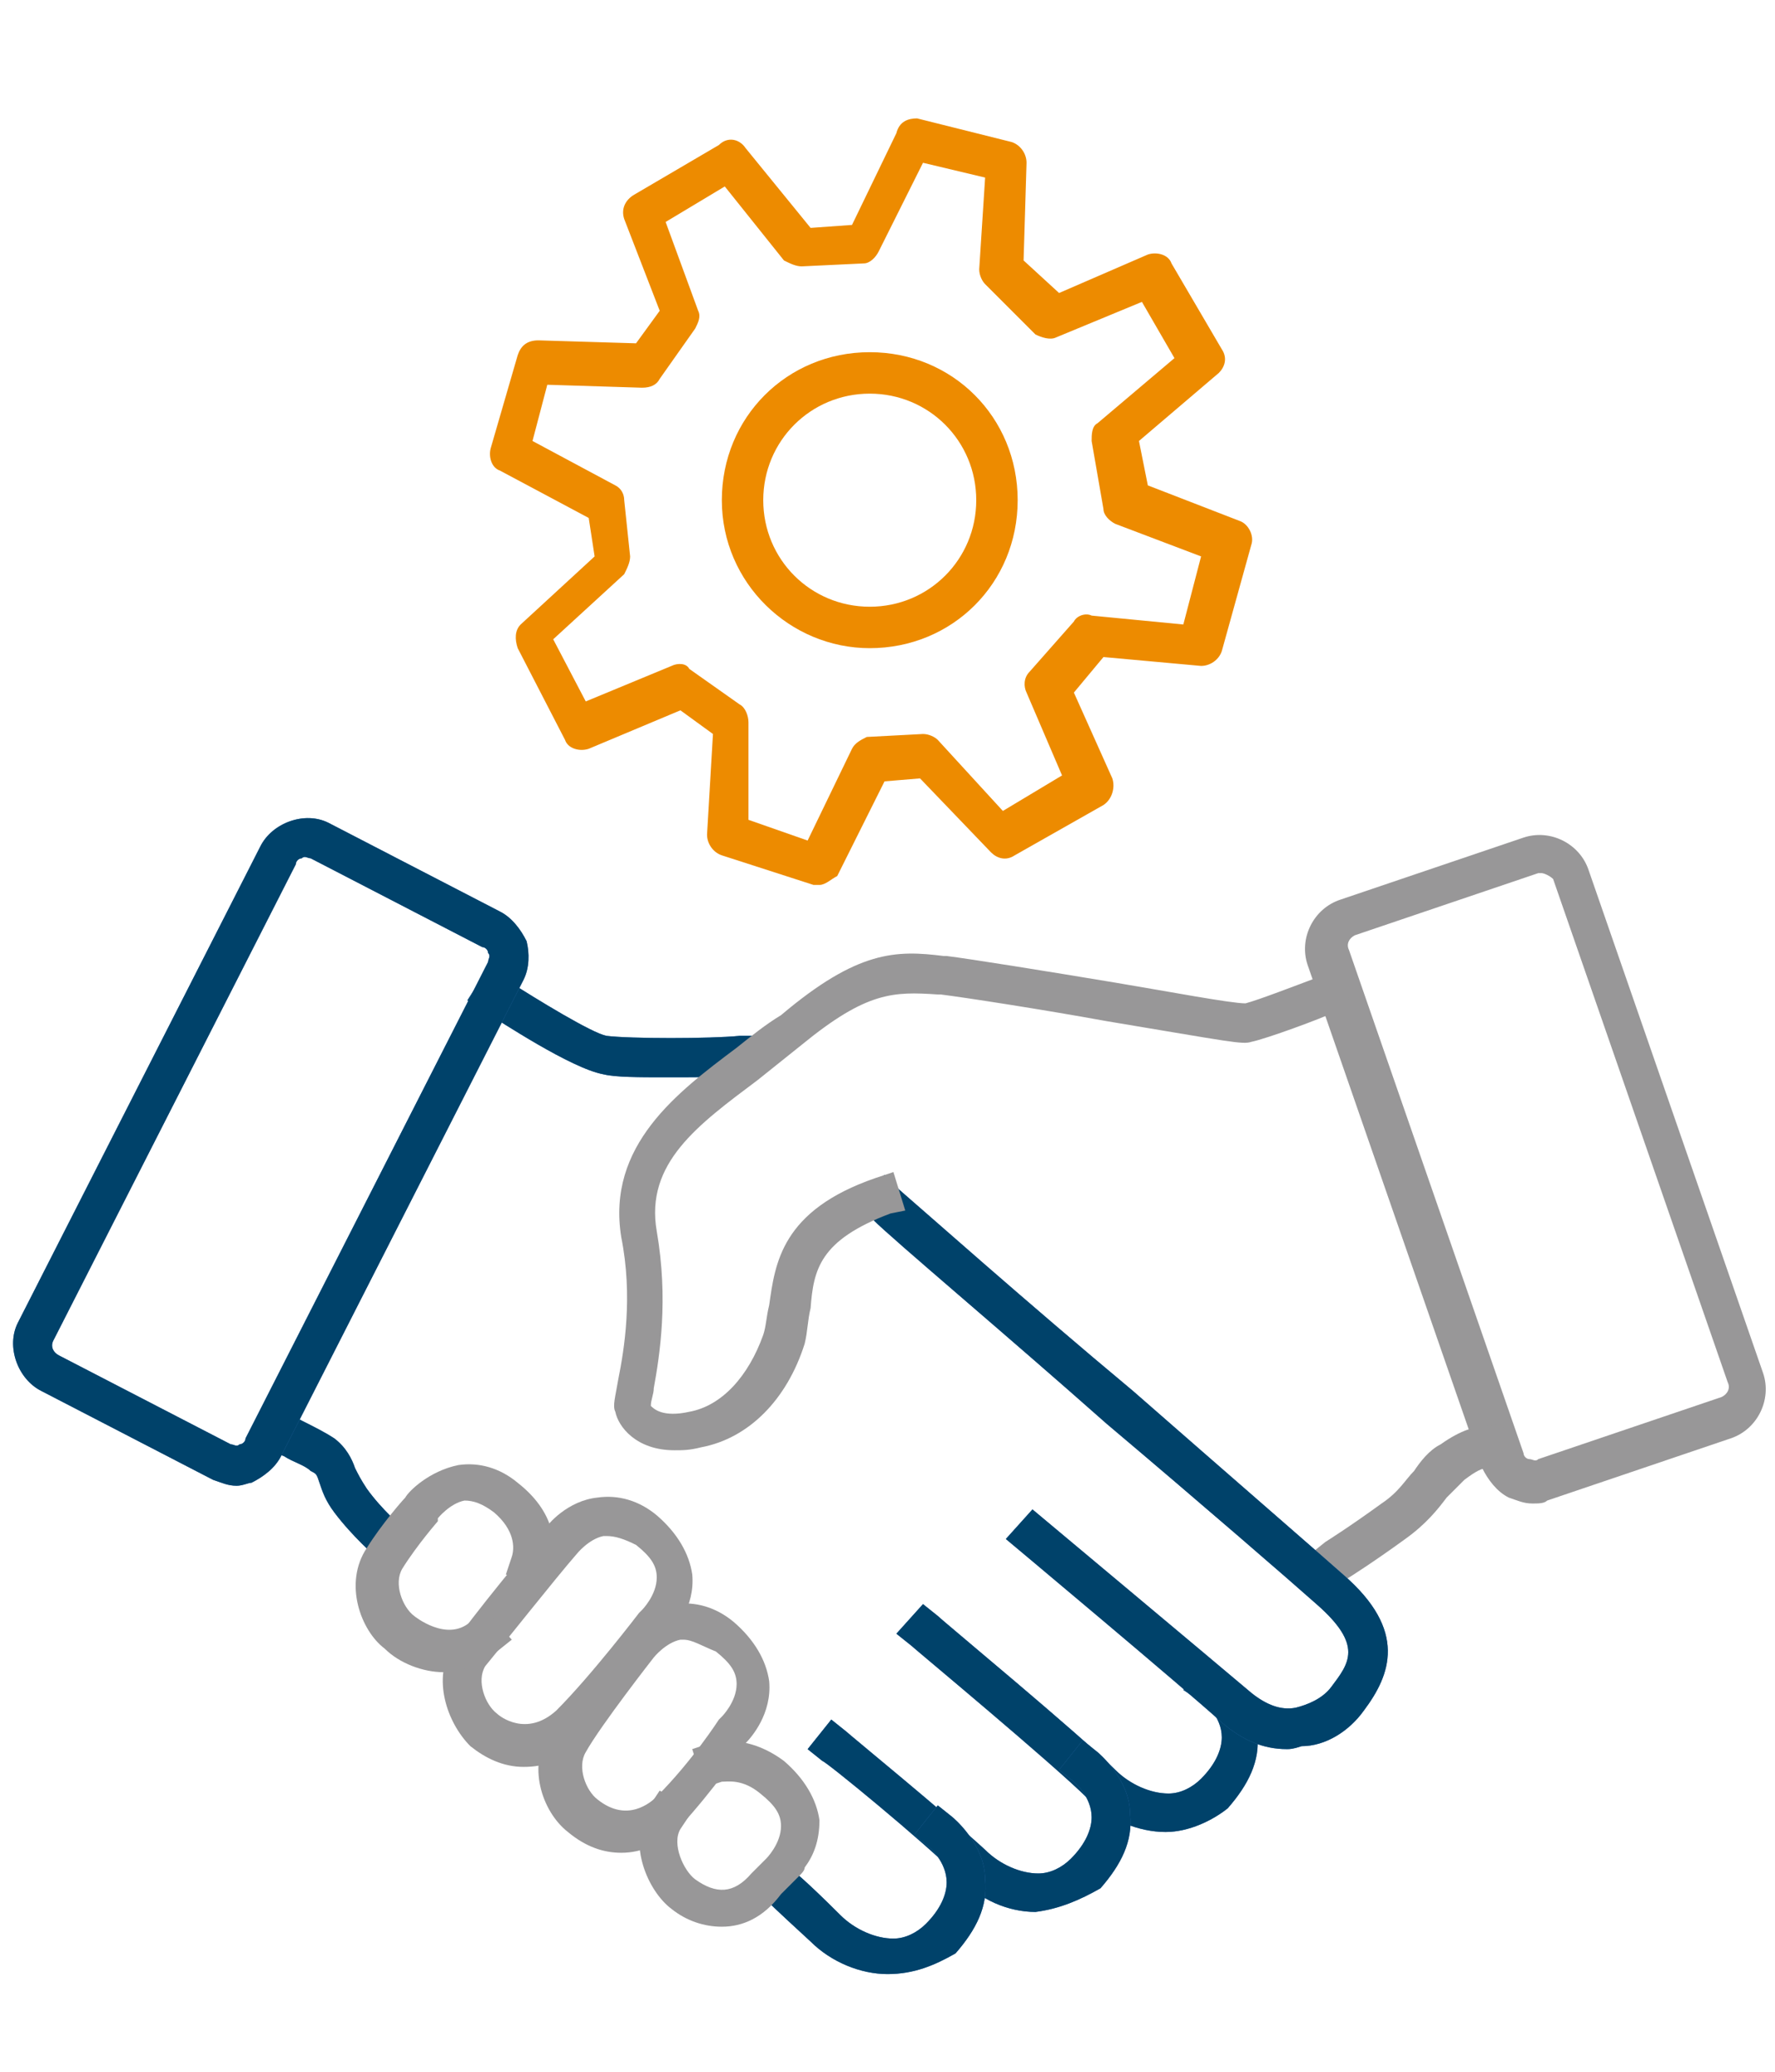 <?xml version="1.0" encoding="UTF-8"?>
<svg xmlns="http://www.w3.org/2000/svg" width="60" height="70" viewBox="0 0 60 70" fill="none">
  <g id="OurClients_Icon_3 1">
    <g id="Group">
      <g id="Group_2">
        <g id="Vector">
          <path d="M39.4 61.899C38.5 61.899 37.5 61.499 36.8 60.799C35.6 59.599 30.9 55.699 30.8 55.599L30.3 55.199L31.2 54.199L31.7 54.599C31.9 54.799 36.5 58.599 37.7 59.799C38.2 60.299 38.9 60.599 39.5 60.599C39.9 60.599 40.3 60.399 40.6 60.099C41.1 59.599 41.3 59.099 41.3 58.699C41.3 57.999 40.7 57.499 40.6 57.499L40 57.099L40.8 56.099L41.3 56.499C41.3 56.499 42.4 57.299 42.5 58.599C42.6 59.499 42.2 60.299 41.5 61.099C41 61.499 40.2 61.899 39.4 61.899Z" fill="#3974B7"></path>
          <path d="M39.4 61.899C38.5 61.899 37.5 61.499 36.8 60.799C35.6 59.599 30.9 55.699 30.8 55.599L30.3 55.199L31.2 54.199L31.7 54.599C31.9 54.799 36.5 58.599 37.7 59.799C38.2 60.299 38.9 60.599 39.5 60.599C39.9 60.599 40.3 60.399 40.6 60.099C41.1 59.599 41.3 59.099 41.3 58.699C41.3 57.999 40.7 57.499 40.6 57.499L40 57.099L40.8 56.099L41.3 56.499C41.3 56.499 42.4 57.299 42.5 58.599C42.6 59.499 42.2 60.299 41.5 61.099C41 61.499 40.2 61.899 39.4 61.899Z" fill="#00426A"></path>
        </g>
        <g id="Vector_2">
          <path d="M35 64.6C34.1 64.6 33.1 64.2 32.4 63.4C31.2 62.2 27.9 59.5 27.8 59.5L27.3 59.1L28.1 58.1L28.6 58.5C28.7 58.6 32 61.3 33.3 62.5C33.8 63 34.5 63.3 35.1 63.3C35.5 63.3 35.9 63.1 36.2 62.8C36.7 62.3 36.9 61.8 36.9 61.4C36.9 60.7 36.3 60.2 36.3 60.2L35.8 59.8L36.6 58.8L37.1 59.2C37.1 59.2 38.2 60.1 38.2 61.3C38.3 62.2 37.9 63 37.2 63.8C36.5 64.2 35.8 64.5 35 64.6Z" fill="#3974B7"></path>
          <path d="M35 64.6C34.1 64.6 33.1 64.2 32.4 63.4C31.2 62.2 27.9 59.5 27.8 59.5L27.3 59.1L28.1 58.1L28.6 58.5C28.7 58.6 32 61.3 33.3 62.5C33.8 63 34.5 63.3 35.1 63.3C35.5 63.3 35.9 63.1 36.2 62.8C36.7 62.3 36.9 61.8 36.9 61.4C36.9 60.7 36.3 60.2 36.3 60.2L35.8 59.8L36.6 58.8L37.1 59.2C37.1 59.2 38.2 60.1 38.2 61.3C38.3 62.2 37.9 63 37.2 63.8C36.5 64.2 35.8 64.5 35 64.6Z" fill="#00426A"></path>
        </g>
        <g id="Vector_3">
          <path d="M30 66.7C29.1 66.7 28.1 66.3 27.4 65.6C26.2 64.5 25.9 64.2 25.9 64.2L25.4 63.8L26.3 62.8L26.8 63.2C26.8 63.2 27.2 63.5 28.4 64.7C28.9 65.2 29.6 65.5 30.2 65.5C30.6 65.5 31 65.3 31.3 65C31.8 64.5 32 64 32 63.6C32 62.9 31.4 62.4 31.4 62.4L30.9 62L31.7 61L32.2 61.4C32.2 61.4 33.3 62.3 33.3 63.5C33.4 64.4 33 65.2 32.3 66C31.6 66.4 30.9 66.7 30 66.7Z" fill="#3974B7"></path>
          <path d="M30 66.7C29.1 66.7 28.1 66.3 27.4 65.6C26.2 64.5 25.9 64.2 25.9 64.2L25.4 63.8L26.3 62.8L26.8 63.2C26.8 63.2 27.2 63.5 28.4 64.7C28.9 65.2 29.6 65.5 30.2 65.5C30.6 65.5 31 65.3 31.3 65C31.8 64.5 32 64 32 63.6C32 62.9 31.4 62.4 31.4 62.4L30.9 62L31.7 61L32.2 61.4C32.2 61.4 33.3 62.3 33.3 63.5C33.4 64.4 33 65.2 32.3 66C31.6 66.4 30.9 66.7 30 66.7Z" fill="#00426A"></path>
        </g>
        <g id="Vector_4">
          <path d="M22.5 36.399C21.6 36.399 20.8 36.399 20.4 36.299C19.3 36.099 16.9 34.499 16.4 34.199L15.8 33.799L16.5 32.699L17.1 33.099C18.2 33.799 20 34.899 20.5 34.999C21.3 35.099 24 35.099 25 34.999H25.7V36.299H25C24.9 36.399 23.7 36.399 22.5 36.399Z" fill="#3974B7"></path>
          <path d="M22.5 36.399C21.6 36.399 20.8 36.399 20.4 36.299C19.3 36.099 16.9 34.499 16.4 34.199L15.8 33.799L16.5 32.699L17.1 33.099C18.2 33.799 20 34.899 20.5 34.999C21.3 35.099 24 35.099 25 34.999H25.7V36.299H25C24.9 36.399 23.7 36.399 22.5 36.399Z" fill="#00426A"></path>
        </g>
        <g id="Vector_5">
          <path d="M13.2 53.1L12.7 52.6C12.7 52.6 11.9 51.9 11.3 51.1C11 50.7 10.9 50.4 10.8 50.1C10.7 49.8 10.7 49.8 10.5 49.7C10.3 49.5 9.9 49.4 9.6 49.2C9.3 49.1 9.1 49 9 48.9L8.5 48.5L9.3 47.4L9.8 47.8C9.9 47.8 10 47.9 10.2 48C10.6 48.2 11 48.4 11.3 48.6C11.7 48.9 11.9 49.3 12 49.6C12.1 49.8 12.2 50 12.4 50.3C12.9 51 13.6 51.6 13.6 51.6L14.1 52.1L13.2 53.1Z" fill="#3974B7"></path>
          <path d="M13.2 53.1L12.7 52.6C12.7 52.6 11.9 51.9 11.3 51.1C11 50.7 10.9 50.4 10.8 50.1C10.7 49.8 10.7 49.8 10.5 49.7C10.3 49.5 9.9 49.4 9.6 49.2C9.3 49.1 9.1 49 9 48.9L8.5 48.5L9.3 47.4L9.8 47.8C9.9 47.8 10 47.9 10.2 48C10.6 48.2 11 48.4 11.3 48.6C11.7 48.9 11.9 49.3 12 49.6C12.1 49.8 12.2 50 12.4 50.3C12.9 51 13.6 51.6 13.6 51.6L14.1 52.1L13.2 53.1Z" fill="#00426A"></path>
        </g>
        <g id="Vector_6">
          <path d="M8 50.2C7.7 50.2 7.5 50.099 7.2 49.999L1.4 46.999C0.6 46.599 0.2 45.499 0.6 44.7L8.8 28.599C9.2 27.799 10.3 27.399 11.1 27.799L16.9 30.799C17.3 31 17.6 31.399 17.8 31.799C17.9 32.2 17.9 32.7 17.7 33.099L9.5 49.2C9.3 49.599 8.9 49.9 8.5 50.099C8.4 50.099 8.2 50.2 8 50.2ZM1.8 45.3C1.7 45.499 1.8 45.7 2 45.8L7.8 48.8C7.9 48.8 8 48.9 8.1 48.8C8.2 48.8 8.3 48.7 8.3 48.599L16.5 32.499C16.5 32.4 16.6 32.3 16.5 32.2C16.5 32.099 16.4 32 16.3 32L10.5 29C10.4 29 10.3 28.899 10.2 29C10.1 29 10 29.099 10 29.2L1.8 45.3Z" fill="#3974B7"></path>
          <path d="M8 50.2C7.7 50.2 7.5 50.099 7.2 49.999L1.4 46.999C0.6 46.599 0.2 45.499 0.6 44.7L8.8 28.599C9.2 27.799 10.3 27.399 11.1 27.799L16.9 30.799C17.3 31 17.6 31.399 17.8 31.799C17.9 32.2 17.9 32.7 17.7 33.099L9.5 49.2C9.3 49.599 8.9 49.9 8.5 50.099C8.4 50.099 8.2 50.2 8 50.2ZM1.8 45.3C1.7 45.499 1.8 45.7 2 45.8L7.8 48.8C7.9 48.8 8 48.9 8.1 48.8C8.2 48.8 8.3 48.7 8.3 48.599L16.5 32.499C16.5 32.4 16.6 32.3 16.5 32.2C16.5 32.099 16.4 32 16.3 32L10.5 29C10.4 29 10.3 28.899 10.2 29C10.1 29 10 29.099 10 29.2L1.8 45.3Z" fill="#00426A"></path>
        </g>
        <path id="Vector_7" d="M17.7 59.699C17 59.699 16.4 59.399 15.9 58.999C15.1 58.199 14.6 56.699 15.3 55.599C15.8 54.799 18.2 51.899 18.4 51.699C18.5 51.499 19.2 50.699 20.2 50.599C20.9 50.499 21.6 50.699 22.2 51.199C22.9 51.799 23.3 52.499 23.4 53.199C23.5 54.299 22.8 55.099 22.6 55.299C22.4 55.599 20.9 57.499 19.7 58.699C19.1 59.499 18.4 59.699 17.7 59.699ZM20.5 51.899H20.4C19.9 51.999 19.5 52.499 19.5 52.499C18.8 53.299 16.9 55.699 16.4 56.299C16.1 56.799 16.4 57.599 16.8 57.899C16.9 57.999 17.8 58.699 18.8 57.799C20 56.599 21.6 54.499 21.6 54.499C21.6 54.499 21.6 54.499 21.7 54.399C21.7 54.399 22.2 53.899 22.2 53.299C22.2 52.899 22 52.599 21.5 52.199C21.1 51.999 20.8 51.899 20.5 51.899Z" fill="#989798"></path>
        <path id="Vector_8" d="M21 62.601C20.4 62.601 19.8 62.401 19.2 61.901C18.3 61.201 17.8 59.601 18.6 58.501C19.1 57.701 20.9 55.401 21 55.301C21.1 55.201 21.8 54.301 22.8 54.201C23.5 54.101 24.2 54.301 24.8 54.801C25.5 55.401 25.9 56.101 26 56.801C26.1 57.901 25.4 58.701 25.2 58.901C25 59.201 24.1 60.501 23 61.701C22.4 62.301 21.7 62.601 21 62.601ZM23.1 55.401H23C22.5 55.501 22.1 56.001 22.1 56.001C22.1 56.001 20.3 58.301 19.8 59.201C19.5 59.701 19.8 60.501 20.2 60.801C21.2 61.601 22 60.901 22.2 60.701C23.4 59.501 24.3 58.101 24.3 58.101L24.4 58.001C24.4 58.001 24.9 57.501 24.9 56.901C24.9 56.501 24.7 56.201 24.2 55.801C23.7 55.601 23.4 55.401 23.1 55.401Z" fill="#989798"></path>
        <path id="Vector_9" d="M24.4 65.099C23.8 65.099 23.2 64.899 22.7 64.499C21.9 63.899 21.2 62.299 21.9 61.099L22.3 60.499L23.4 61.199L23 61.799C22.7 62.299 23.1 63.199 23.5 63.499C24.2 63.999 24.8 63.999 25.4 63.299L25.9 62.799C25.9 62.799 26.4 62.299 26.4 61.699C26.4 61.299 26.2 60.999 25.7 60.599C25.1 60.099 24.6 60.199 24.4 60.199L23.8 60.399L23.4 59.099L24 58.899C24.8 58.699 25.7 58.899 26.5 59.499C27.2 60.099 27.6 60.799 27.7 61.499C27.7 62.199 27.5 62.699 27.2 63.099C27.2 63.199 27.1 63.299 27 63.399L26.8 63.599L26.4 63.999C25.8 64.799 25.1 65.099 24.4 65.099Z" fill="#989798"></path>
        <path id="Vector_10" d="M15 56.5C14.3 56.5 13.5 56.2 13 55.7C12.2 55.1 11.6 53.5 12.4 52.3C12.9 51.5 13.6 50.7 13.7 50.6C13.8 50.4 14.5 49.7 15.5 49.5C16.2 49.4 16.9 49.6 17.5 50.1C18.9 51.2 18.8 52.4 18.6 53L18.4 53.6L17.1 53.2L17.3 52.6C17.4 52.3 17.4 51.7 16.7 51.1C16.3 50.8 16 50.7 15.7 50.7C15.2 50.8 14.8 51.3 14.8 51.3C14.8 51.3 14.8 51.3 14.8 51.4C14.8 51.4 14.1 52.2 13.6 53C13.3 53.5 13.6 54.3 14 54.6C14 54.6 15.1 55.5 15.9 54.8L16.4 54.4L17.3 55.4L16.8 55.8C16.1 56.3 15.5 56.5 15 56.5Z" fill="#989798"></path>
        <g id="Group_3">
          <path id="Vector_11" d="M27.7 29.9C27.6 29.9 27.6 29.9 27.5 29.9L24.4 28.9C24.1 28.8 23.9 28.5 23.9 28.2L24.1 24.8L23 24L19.9 25.3C19.6 25.4 19.2 25.3 19.1 25L17.5 21.9C17.4 21.6 17.4 21.3 17.6 21.1L20.1 18.8L19.9 17.5L16.9 15.9C16.6 15.8 16.5 15.4 16.6 15.1L17.5 12C17.6 11.7 17.8 11.5 18.2 11.5L21.5 11.6L22.3 10.5L21.1 7.4C21 7.1 21.1 6.8 21.4 6.6L24.3 4.9C24.6 4.6 25 4.7 25.2 5L27.4 7.7L28.8 7.6L30.3 4.5C30.4 4.1 30.7 4 31 4L34.2 4.8C34.5 4.9 34.7 5.2 34.7 5.5L34.6 8.8L35.8 9.9L38.8 8.6C39.1 8.5 39.5 8.6 39.6 8.9L41.3 11.8C41.5 12.1 41.4 12.4 41.2 12.6L38.5 14.9L38.8 16.4L41.9 17.6C42.2 17.7 42.4 18.1 42.3 18.4L41.3 22C41.2 22.3 40.9 22.5 40.6 22.5L37.3 22.2L36.3 23.4L37.6 26.3C37.7 26.6 37.6 27 37.3 27.2L34.3 28.9C34 29.1 33.7 29 33.5 28.8L31.1 26.3L29.9 26.4L28.3 29.6C28.1 29.7 27.9 29.9 27.7 29.9ZM25.3 27.7L27.3 28.4L28.8 25.3C28.9 25.1 29.1 25 29.3 24.9L31.2 24.8C31.4 24.8 31.6 24.9 31.7 25L33.9 27.4L35.9 26.2L34.7 23.4C34.6 23.2 34.6 22.9 34.8 22.7L36.3 21C36.4 20.8 36.7 20.7 36.9 20.8L40 21.1L40.6 18.8L37.7 17.7C37.5 17.6 37.3 17.4 37.3 17.2L36.9 14.9C36.9 14.7 36.9 14.4 37.1 14.3L39.7 12.1L38.6 10.2L35.7 11.4C35.5 11.5 35.2 11.4 35 11.3L33.3 9.6C33.2 9.5 33.1 9.3 33.1 9.1L33.3 6L31.2 5.5L29.7 8.5C29.6 8.7 29.4 8.9 29.2 8.9L27.1 9C26.9 9 26.7 8.9 26.5 8.8L24.5 6.3L22.5 7.5L23.6 10.5C23.7 10.7 23.6 10.9 23.5 11.1L22.3 12.8C22.2 13 22 13.1 21.7 13.1L18.5 13L18 14.9L20.8 16.4C21 16.5 21.1 16.7 21.1 16.9L21.3 18.8C21.3 19 21.2 19.2 21.1 19.4L18.7 21.6L19.8 23.7L22.7 22.5C22.9 22.4 23.2 22.4 23.3 22.6L25 23.8C25.2 23.9 25.3 24.2 25.3 24.4V27.7Z" fill="#ED8B00"></path>
          <path id="Vector_12" d="M29.4 21.9C26.7 21.9 24.4 19.7 24.4 16.9C24.4 14.1 26.6 11.9 29.4 11.9C32.2 11.9 34.4 14.1 34.4 16.9C34.4 19.7 32.2 21.9 29.4 21.9ZM29.4 13.3C27.4 13.3 25.8 14.9 25.8 16.9C25.8 18.9 27.4 20.5 29.4 20.5C31.4 20.5 33 18.9 33 16.9C33 14.9 31.4 13.3 29.4 13.3Z" fill="#ED8B00"></path>
        </g>
        <path id="Vector_13" d="M51.8 50.8C51.5 50.8 51.3 50.7 51 50.6C50.6 50.4 50.3 50 50.1 49.6L44.2 32.6C43.9 31.7 44.4 30.7 45.3 30.4L51.5 28.3C52.4 28 53.4 28.5 53.7 29.4L59.6 46.4C59.9 47.3 59.4 48.3 58.5 48.6L52.3 50.7C52.2 50.8 52 50.8 51.8 50.8ZM52.1 29.5H52L45.8 31.6C45.6 31.7 45.5 31.9 45.6 32.1L51.5 49.1C51.5 49.2 51.6 49.3 51.7 49.3C51.8 49.3 51.9 49.4 52 49.3L58.2 47.2C58.4 47.1 58.5 46.9 58.4 46.7L52.5 29.7C52.4 29.6 52.2 29.5 52.1 29.5Z" fill="#989798"></path>
        <path id="Vector_14" d="M45.1 53.6L44.3 52.5L44.8 52.1C44.8 52.1 45.6 51.6 46.7 50.8C47.3 50.4 47.5 50 47.8 49.7C48 49.4 48.3 49 48.7 48.8C49.4 48.3 49.9 48.2 50.1 48.2H50.2L50.8 48.1L51.1 49.4L50.5 49.6C50.4 49.6 50.4 49.6 50.3 49.6C50.1 49.6 49.9 49.7 49.5 50C49.3 50.2 49.1 50.4 48.9 50.6C48.6 51 48.2 51.5 47.5 52C46.4 52.8 45.6 53.3 45.6 53.3L45.1 53.6Z" fill="#989798"></path>
        <g id="Vector_15">
          <path d="M43.5 59.099C42.7 59.099 42 58.799 41.3 58.199C40.1 57.099 34 51.999 34 51.999L34.9 50.999C34.9 50.999 41 56.099 42.3 57.199C42.8 57.599 43.3 57.799 43.8 57.699C44.2 57.599 44.7 57.399 45 56.999C45.6 56.199 46.1 55.599 44.5 54.199C43.6 53.399 40.6 50.799 37.4 48.099C33.9 44.999 30.2 41.899 29.5 41.199L29 40.699L29.9 39.699L30.4 40.199C31.1 40.799 34.7 43.999 38.3 46.999C41.5 49.799 44.5 52.399 45.4 53.199C47.6 55.099 47 56.599 46.1 57.799C45.6 58.499 44.8 58.999 44 58.999C43.7 59.099 43.6 59.099 43.5 59.099Z" fill="#3974B7"></path>
          <path d="M43.5 59.099C42.7 59.099 42 58.799 41.3 58.199C40.1 57.099 34 51.999 34 51.999L34.9 50.999C34.9 50.999 41 56.099 42.3 57.199C42.8 57.599 43.3 57.799 43.8 57.699C44.2 57.599 44.7 57.399 45 56.999C45.6 56.199 46.1 55.599 44.5 54.199C43.6 53.399 40.6 50.799 37.4 48.099C33.9 44.999 30.2 41.899 29.5 41.199L29 40.699L29.9 39.699L30.4 40.199C31.1 40.799 34.7 43.999 38.3 46.999C41.5 49.799 44.5 52.399 45.4 53.199C47.6 55.099 47 56.599 46.1 57.799C45.6 58.499 44.8 58.999 44 58.999C43.7 59.099 43.6 59.099 43.5 59.099Z" fill="#00426A"></path>
        </g>
        <path id="Vector_16" d="M22.8 49.001C21.5 49.001 20.9 48.201 20.8 47.701C20.7 47.501 20.8 47.201 20.9 46.601C21.1 45.601 21.4 43.801 21 41.801C20.5 38.701 22.9 36.901 24.9 35.401C25.4 35.001 25.9 34.601 26.4 34.301C29 32.101 30.3 32.101 31.9 32.301H32C32.8 32.401 35.3 32.801 37.7 33.201C39.5 33.501 41.6 33.901 42.1 33.901C42.5 33.801 43.8 33.301 44.6 33.001L45.2 32.801L45.7 34.001L45.1 34.201C44.7 34.401 42.8 35.101 42.3 35.201C42 35.301 41.6 35.201 37.4 34.501C35.2 34.101 32.6 33.701 31.8 33.601H31.7C30.2 33.501 29.3 33.501 27.1 35.301C26.6 35.701 26.1 36.101 25.6 36.501C23.6 38.001 21.8 39.301 22.2 41.601C22.6 43.901 22.3 45.801 22.1 46.901C22.1 47.101 22 47.301 22 47.501C22.1 47.601 22.4 47.901 23.3 47.701C24.4 47.501 25.3 46.501 25.8 45.101C25.9 44.801 25.9 44.501 26 44.101C26.2 42.701 26.4 40.901 29.6 39.801L30.2 39.601L30.6 40.901L30.1 41.001C27.7 41.901 27.5 42.901 27.4 44.201C27.3 44.601 27.3 45.001 27.2 45.401C26.6 47.301 25.3 48.601 23.7 48.901C23.3 49.001 23.1 49.001 22.8 49.001Z" fill="#989798"></path>
      </g>
    </g>
  </g>
</svg>
